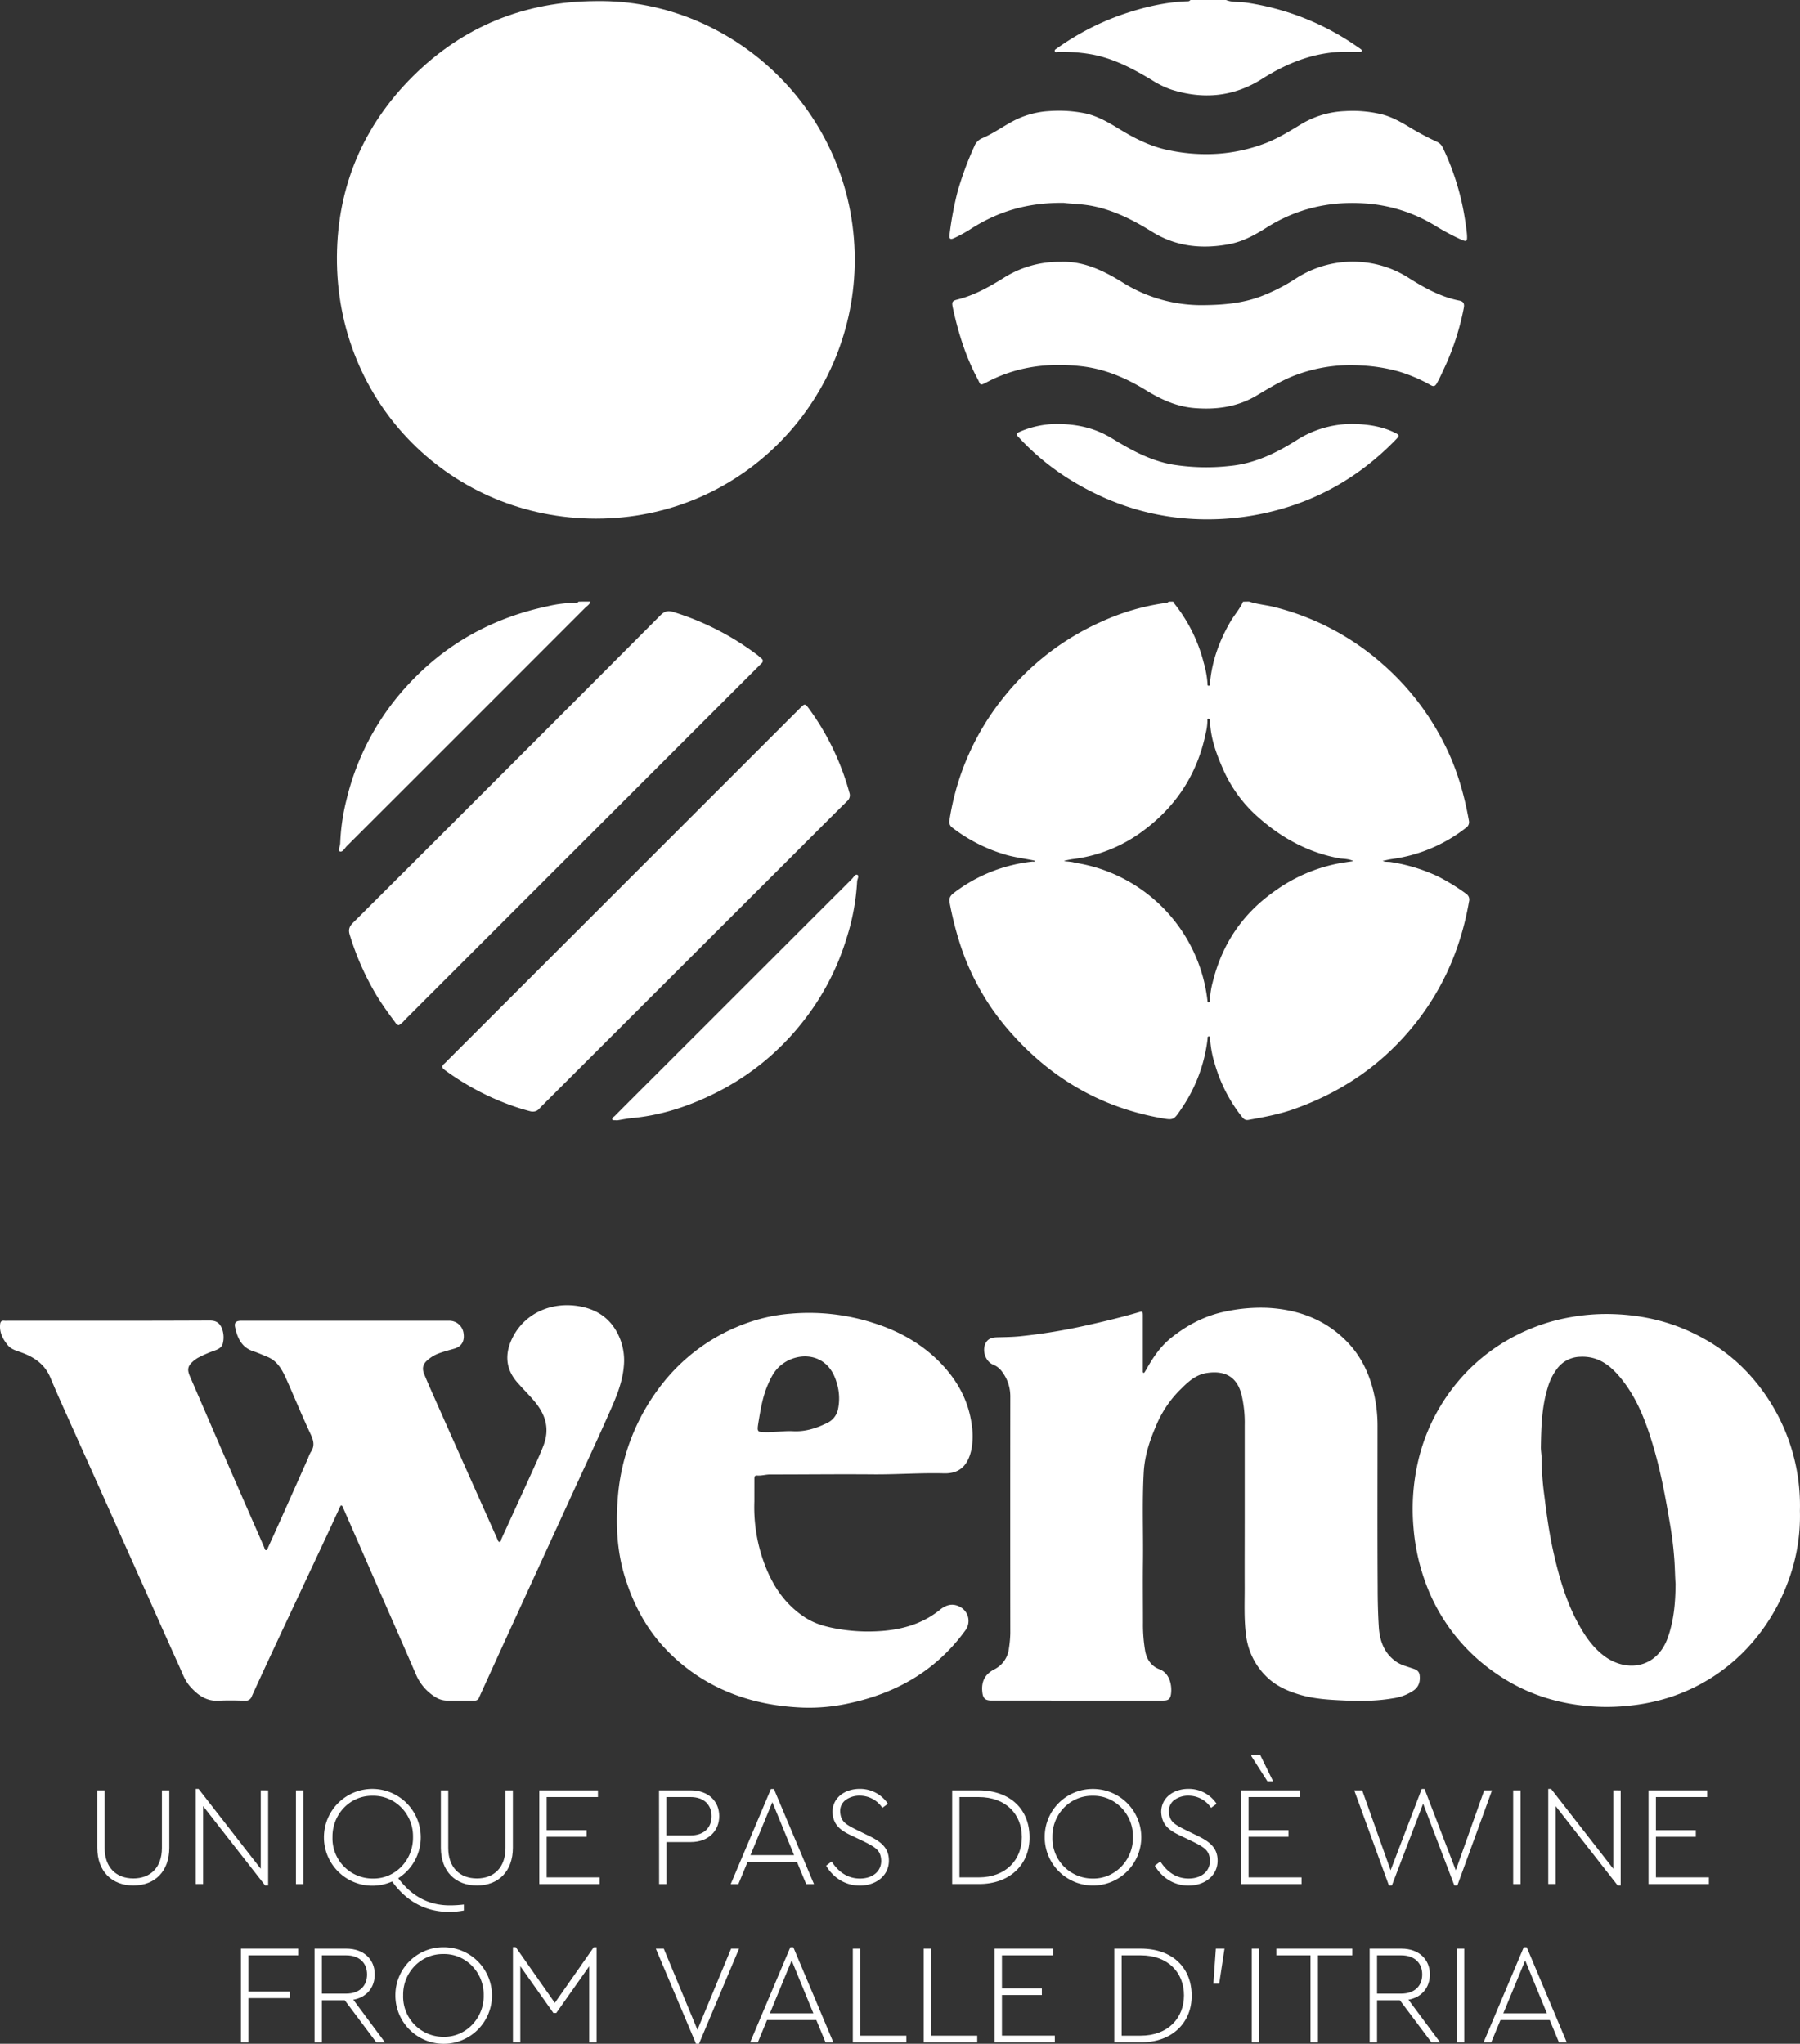 <svg xmlns="http://www.w3.org/2000/svg" id="Livello_2" data-name="Livello 2" viewBox="0 0 887.1 1007.28"><rect x="0" y="0" width="887.1" height="1007.28" fill="#333333" stroke="none"/><defs><style>.cls-1{fill:#fff;}</style></defs><path class="cls-1" d="M355.09,1117.26h3.64v28.41c0,9.59,5.67,15,14.14,15s14.07-5.46,14.07-15v-28.41h3.64v28.27c0,11.69-7.14,18.62-17.71,18.62s-17.78-6.93-17.78-18.62Z" transform="translate(-307.14 -234.87)"></path><path class="cls-1" d="M439.29,1117.26v46.89h-1.47L407.24,1125v38.42H403.6v-46.89H405l30.65,39.4v-38.7Z" transform="translate(-307.14 -234.87)"></path><path class="cls-1" d="M453,1117.26h3.63v46.19H453Z" transform="translate(-307.14 -234.87)"></path><path class="cls-1" d="M535.75,1176.47a39.54,39.54,0,0,1-7.14.7c-11.76,0-21.21-5.25-28.21-15a23.86,23.86,0,1,1,3-1.61c6.72,8.89,14.91,13.37,25.48,13.37a56.39,56.39,0,0,0,6.86-.42Zm-25.06-36.18c.21-11.27-8.75-20.58-19.88-20.37-11.13-.21-19.95,9.1-19.81,20.37a19.78,19.78,0,0,0,19.88,20.43C502,1160.93,510.83,1151.55,510.69,1140.29Z" transform="translate(-307.14 -234.87)"></path><path class="cls-1" d="M524.41,1117.26h3.64v28.41c0,9.59,5.67,15,14.14,15s14.07-5.46,14.07-15v-28.41h3.64v28.27c0,11.69-7.14,18.62-17.71,18.62s-17.78-6.93-17.78-18.62Z" transform="translate(-307.14 -234.87)"></path><path class="cls-1" d="M572.92,1117.26h28.91v3.29H576.56v16.31h19.67v3.28H576.56v20h26.11v3.29H572.92Z" transform="translate(-307.14 -234.87)"></path><path class="cls-1" d="M631.93,1117.26H647.6c8.68,0,14,5.39,14,12.67s-5.32,12.8-14,12.8h-12v20.72h-3.63Zm15.53,22.19c6.65,0,10.36-3.85,10.36-9.45s-3.71-9.45-10.36-9.45h-11.9v18.9Z" transform="translate(-307.14 -234.87)"></path><path class="cls-1" d="M699.89,1152.46H675.6l-4.55,11h-3.78l19.81-46.89h1.47l19.74,46.89h-3.85ZM677,1149.17h21.49l-10.71-26.1Z" transform="translate(-307.14 -234.87)"></path><path class="cls-1" d="M717,1152.32c3.29,5.11,7.84,8.4,13.93,8.4s10.5-3.36,10.5-8.75c-.21-5-2.38-6.44-8.54-9.52l-5.25-2.52c-5.81-2.65-9.94-5.24-10.22-12,0-7.07,6.09-11.41,13.44-11.41a16.46,16.46,0,0,1,13.86,7.35l-2.73,2a13.36,13.36,0,0,0-11.13-6,11.58,11.58,0,0,0-6.79,2,6.75,6.75,0,0,0-2.87,5.88c.28,4.9,2.66,6.23,8.19,9l5.18,2.53c7.21,3.35,10.64,6.57,10.64,12.66,0,7.28-6.23,12.25-14.35,12.25-7,0-13-3.71-16.59-9.8Z" transform="translate(-307.14 -234.87)"></path><path class="cls-1" d="M776.4,1117.26h13c16,0,25.12,9.73,25.12,23,.21,13.15-9.38,23.3-25.12,23.16h-13Zm13,42.9c13.5,0,21.34-8.68,21.34-19.87s-7.77-19.74-21.34-19.74H780v39.61Z" transform="translate(-307.14 -234.87)"></path><path class="cls-1" d="M845.62,1116.56A23.8,23.8,0,1,1,822,1140.35,23.63,23.63,0,0,1,845.62,1116.56Zm.07,3.36c-11.13-.21-20.09,9.1-19.88,20.37a19.78,19.78,0,0,0,19.88,20.43c11,.21,20-9.17,19.81-20.43C865.71,1129,856.68,1119.71,845.69,1119.92Z" transform="translate(-307.14 -234.87)"></path><path class="cls-1" d="M879,1152.32c3.29,5.11,7.84,8.4,13.93,8.4s10.5-3.36,10.5-8.75c-.21-5-2.38-6.44-8.54-9.52l-5.25-2.52c-5.81-2.65-9.94-5.24-10.22-12,0-7.07,6.09-11.41,13.44-11.41a16.46,16.46,0,0,1,13.86,7.35l-2.73,2a13.36,13.36,0,0,0-11.13-6,11.58,11.58,0,0,0-6.79,2,6.75,6.75,0,0,0-2.87,5.88c.28,4.9,2.66,6.23,8.19,9l5.18,2.53c7.21,3.35,10.64,6.57,10.64,12.66,0,7.28-6.23,12.25-14.35,12.25-7,0-13-3.71-16.59-9.8Z" transform="translate(-307.14 -234.87)"></path><path class="cls-1" d="M918.84,1117.26h28.91v3.29H922.48v16.31h19.67v3.28H922.48v20h26.11v3.29H918.84Zm5-16.87v-.63h4.34l6.37,13h-2.8Z" transform="translate(-307.14 -234.87)"></path><path class="cls-1" d="M1042.45,1117.26l-17.08,46.89h-1.47l-15.4-40.38-15.4,40.38h-1.46l-17.08-46.89h3.92l14,39.4,15.32-40.1h1.4l15.4,40.1,14-39.4Z" transform="translate(-307.14 -234.87)"></path><path class="cls-1" d="M1052.88,1117.26h3.64v46.19h-3.64Z" transform="translate(-307.14 -234.87)"></path><path class="cls-1" d="M1105.87,1117.26v46.89h-1.47L1073.81,1125v38.42h-3.64v-46.89h1.4l30.66,39.4v-38.7Z" transform="translate(-307.14 -234.87)"></path><path class="cls-1" d="M1119.59,1117.26h28.91v3.29h-25.27v16.31h19.67v3.28h-19.67v20h26.11v3.29h-29.75Z" transform="translate(-307.14 -234.87)"></path><path class="cls-1" d="M425.89,1195.26H454.1v3.29H429.53v17.84H450v3.29H429.53v21.77h-3.64Z" transform="translate(-307.14 -234.87)"></path><path class="cls-1" d="M492.6,1241.45l-15.54-20.72H465.79v20.72h-3.64v-46.19h15.68c8.68,0,14,5.39,14,12.67,0,6.44-3.92,11.33-10.57,12.52l15.61,21Zm-26.81-24h11.9c6.65,0,10.36-3.85,10.36-9.45s-3.71-9.45-10.36-9.45h-11.9Z" transform="translate(-307.14 -234.87)"></path><path class="cls-1" d="M525.63,1194.56A23.8,23.8,0,1,1,502,1218.35,23.63,23.63,0,0,1,525.63,1194.56Zm.08,3.36c-11.13-.21-20.09,9.1-19.88,20.37a19.78,19.78,0,0,0,19.88,20.43c11,.21,20-9.17,19.8-20.43C545.72,1207,536.69,1197.71,525.71,1197.92Z" transform="translate(-307.14 -234.87)"></path><path class="cls-1" d="M601.16,1194.56v46.89h-3.64v-37.51L581.28,1227h-1.4l-16.31-23.09v37.51h-3.64v-46.89h1.4L580.58,1222l19.18-27.43Z" transform="translate(-307.14 -234.87)"></path><path class="cls-1" d="M671.37,1195.26l-19.74,46.89h-1.47l-19.81-46.89h3.92l16.59,40,16.59-40Z" transform="translate(-307.14 -234.87)"></path><path class="cls-1" d="M709.44,1230.46H685.16l-4.55,11h-3.78l19.81-46.89h1.47l19.73,46.89H714Zm-22.88-3.29H708l-10.7-26.1Z" transform="translate(-307.14 -234.87)"></path><path class="cls-1" d="M727.44,1195.26h3.64v42.9h22.74v3.29H727.44Z" transform="translate(-307.14 -234.87)"></path><path class="cls-1" d="M762.36,1195.26H766v42.9h22.75v3.29H762.36Z" transform="translate(-307.14 -234.87)"></path><path class="cls-1" d="M797.29,1195.26H826.2v3.29H800.93v16.31H820.6v3.28H800.93v20H827v3.29H797.29Z" transform="translate(-307.14 -234.87)"></path><path class="cls-1" d="M856.3,1195.26h13c15.95,0,25.12,9.73,25.12,23,.21,13.15-9.38,23.3-25.12,23.16h-13Zm13,42.9c13.5,0,21.34-8.68,21.34-19.87s-7.77-19.74-21.34-19.74h-9.38v39.61Z" transform="translate(-307.14 -234.87)"></path><path class="cls-1" d="M906.35,1195.26h4.27L908,1212.55h-2.87Z" transform="translate(-307.14 -234.87)"></path><path class="cls-1" d="M924.05,1195.26h3.64v46.19h-3.64Z" transform="translate(-307.14 -234.87)"></path><path class="cls-1" d="M953,1198.55H936.16v-3.29h37.45v3.29H956.67v42.9H953Z" transform="translate(-307.14 -234.87)"></path><path class="cls-1" d="M1012.6,1241.45l-15.54-20.72H985.79v20.72h-3.64v-46.19h15.68c8.68,0,14,5.39,14,12.67,0,6.44-3.92,11.33-10.57,12.52l15.61,21Zm-26.81-24h11.9c6.65,0,10.36-3.85,10.36-9.45s-3.71-9.45-10.36-9.45h-11.9Z" transform="translate(-307.14 -234.87)"></path><path class="cls-1" d="M1025.13,1195.26h3.64v46.19h-3.64Z" transform="translate(-307.14 -234.87)"></path><path class="cls-1" d="M1070.9,1230.46h-24.28l-4.55,11h-3.78l19.81-46.89h1.47l19.73,46.89h-3.85Zm-22.88-3.29h21.49l-10.71-26.1Z" transform="translate(-307.14 -234.87)"></path><path class="cls-1" d="M477.57,885.79h50.87a7.09,7.09,0,0,1,7.1,5.83c.59,3.3-.13,6.74-4.68,8-2.49.7-5,1.38-7.43,2.26a17.57,17.57,0,0,0-5.43,3.21c-2.46,2-3,4.18-1.75,7.18,1.85,4.44,3.8,8.83,5.75,13.22Q532.43,949,542.88,972.4q4.7,10.53,9.39,21.06c.23.52.39,1.33,1,1.34.82,0,.77-.91,1-1.49,5.5-12.06,11.06-24.09,16.5-36.17,1.5-3.33,3-6.64,4.3-10.07,3-8,1-14.79-4.17-21.13-2.86-3.51-6.14-6.61-9.08-10.06C555.93,909,556,901.27,560,893.63c6-11.5,18.8-17.33,32.53-15,7.92,1.37,14.26,5.15,18.31,12.19a29,29,0,0,1,3.74,17.39c-.71,8.45-4.07,16-7.4,23.49-6.14,13.89-12.59,27.64-18.92,41.44q-12.79,27.92-25.59,55.83-9.74,21.24-19.41,42.49a2.22,2.22,0,0,1-2.38,1.55c-4.52,0-9.05,0-13.58,0a10.83,10.83,0,0,1-5.7-1.81,24.09,24.09,0,0,1-9.43-11c-5.93-13.76-12-27.47-18-41.2l-17.55-40.13c-.11-.26-.25-.51-.37-.77-.23-.51-.33-1.27-1-1.21-.29,0-.56.73-.76,1.16-2.22,4.79-4.42,9.61-6.66,14.39q-11.13,23.77-22.28,47.52c-4.8,10.28-9.59,20.55-14.29,30.88a3.18,3.18,0,0,1-3.45,2.22c-4.33-.13-8.68-.23-13,0-6,.32-10.16-2.75-13.89-6.9-2.64-2.94-3.88-6.61-5.46-10.09-5.47-12.07-10.84-24.19-16.24-36.29q-8.7-19.47-17.4-38.93Q352,958.93,342.15,937c-3.45-7.71-6.94-15.41-10.21-23.2-2.76-6.59-8-10.09-14.38-12.39-2.42-.87-5-1.5-6.71-3.69-2.27-2.86-3.91-5.89-3.69-9.72.09-1.55.46-2.39,2.16-2.21a14.24,14.24,0,0,0,1.73,0c33.14,0,66.29.06,99.43-.1,3.35,0,4.94,1.27,6.08,4a12.46,12.46,0,0,1,.43,7.09c-.42,2.27-2.43,3.17-4.35,3.82a62.24,62.24,0,0,0-7.41,3.2,13.93,13.93,0,0,0-3.28,2.33c-2.37,2.2-2.56,3.94-1.24,7,5.92,13.66,11.79,27.34,17.72,41q7.29,16.8,14.65,33.55c1.43,3.26,2.85,6.51,4.25,9.78.22.53.29,1.36.85,1.4.82.06.88-.89,1.14-1.46q4.11-9,8.18-18.13,5.76-12.88,11.49-25.79a16.36,16.36,0,0,1,1.28-2.89c2.08-3,1.45-5.67,0-8.79-4-8.52-7.58-17.23-11.39-25.84-2.23-5-4.43-10.13-10.08-12.4-2.32-.93-4.61-2-7-2.76-5.68-1.95-7.7-6.62-8.82-11.87-.48-2.28.53-3.14,3.12-3.14Z" transform="translate(-307.14 -234.87)"></path><path class="cls-1" d="M920.57,984.43v-47.1A59.62,59.62,0,0,0,919,922.21c-2.19-8.55-7.88-12-16.92-10.68-6,.86-9.84,4.83-13.81,8.77A54.58,54.58,0,0,0,876.71,938c-3.07,7.17-5.45,14.49-5.89,22.42-.83,14.72-.2,29.44-.38,44.15-.12,10,0,20,0,30.05a76.66,76.66,0,0,0,1.09,14c.77,4.18,3.16,7.52,7,8.94,5.22,1.94,6.31,8.26,5.7,12.34-.35,2.31-1.33,3.08-3.71,3.09-7.32,0-14.64,0-22,0H796.07c-3.47,0-4.53-1-4.85-4.53-.44-5,1.45-8.5,5.87-10.8a13.18,13.18,0,0,0,7.29-10.43,55.6,55.6,0,0,0,.67-7.44q-.06-58.37,0-116.74a20,20,0,0,0-3.85-11.84,10.16,10.16,0,0,0-4.61-3.77c-3.85-1.52-5.61-7.11-3.6-10.77,1.32-2.38,3.6-2.66,5.95-2.72,3.65-.08,7.28-.14,10.93-.5A280.64,280.64,0,0,0,841,888.43c9.1-2,18.14-4.15,27.08-6.76,2.25-.65,2.3-.59,2.3,1.85q0,12.71,0,25.43c0,.67,0,1.34,0,2,0,.16.07.4.19.47.32.18.56-.05.7-.29.56-.9,1.09-1.81,1.61-2.73,3.06-5.28,6.59-10.29,11.35-14.1,8-6.42,16.93-11.13,27.17-13.14a82.63,82.63,0,0,1,20.61-1.72c15.35.85,28.93,6,39.61,17.36,6.52,6.94,10.45,15.36,12.58,24.61a71,71,0,0,1,1.84,16c0,26.58-.11,53.17.06,79.75,0,6.52.15,13.07.56,19.59.44,6.82,2.64,13,8.61,17.12,2.18,1.51,4.71,2.15,7.16,3,1.92.65,4,1.05,4.35,3.57.36,2.93-.25,5.55-2.77,7.44a23.71,23.71,0,0,1-10.37,4c-8.48,1.48-17.06,1.44-25.58,1-6.67-.31-13.39-.79-19.9-2.65-6.19-1.77-12-4.32-16.65-8.81a34.26,34.26,0,0,1-10.3-20.75c-1.07-8.25-.6-16.53-.66-24.79C920.52,1005.43,920.57,994.93,920.57,984.43Z" transform="translate(-307.14 -234.87)"></path><path class="cls-1" d="M1194.19,979.34a91.66,91.66,0,0,1-6.24,36.1,96.38,96.38,0,0,1-17.15,28.85,90.35,90.35,0,0,1-41.61,27.36,97.12,97.12,0,0,1-19.14,3.87,101.4,101.4,0,0,1-18.43.34c-17-1.23-32.72-6.25-46.86-16a92.28,92.28,0,0,1-35.17-45.23,101.83,101.83,0,0,1-5.83-26.9,104.82,104.82,0,0,1,2-31.47,93.5,93.5,0,0,1,17.9-38,91.44,91.44,0,0,1,30.21-25,93.75,93.75,0,0,1,27.75-9.3,100.55,100.55,0,0,1,17.45-1.5c16.06.08,31.43,3.46,45.72,11.05a88.38,88.38,0,0,1,22.59,16.78,95.93,95.93,0,0,1,26.82,69Zm-61.28,36.07c-.24-3.1-.28-6.75-.5-10.39a173.84,173.84,0,0,0-2.07-18c-2.24-13.32-4.63-26.63-8.49-39.6-3.75-12.58-8.39-24.76-17.23-34.85-5-5.67-10.76-9.41-18.73-9a14.63,14.63,0,0,0-11.37,5.87,28.45,28.45,0,0,0-4.58,9.24c-3,9.64-3.25,19.62-3.41,29.58,0,1.78.37,3.61.36,5.44a145.16,145.16,0,0,0,1.39,18.63c1.12,9.21,2.41,18.4,4.44,27.48,2.75,12.21,6.18,24.18,12.21,35.24,3.28,6,7.09,11.64,12.66,15.87,10.77,8.19,26.12,6.59,31.6-9.22C1132.09,1033.36,1132.86,1024.71,1132.91,1015.41Z" transform="translate(-307.14 -234.87)"></path><path class="cls-1" d="M678.91,974.89a80,80,0,0,0,3.64,26.85c4,12.51,10.37,23.34,21.78,30.57,4.89,3.1,10.4,4.46,16,5.42a87.25,87.25,0,0,0,19,1.13c11.36-.54,22-3.28,31.05-10.6,3.09-2.5,6.4-3.43,10.11-1.31a7.8,7.8,0,0,1,2.41,11.47c-14.26,19.65-33.78,30.88-57.22,35.9a91.23,91.23,0,0,1-22.87,2.14c-13.81-.55-27.16-3.17-39.85-9a89,89,0,0,1-29.11-21.3c-9.07-10-15-21.75-18.92-34.63-3.77-12.53-4.34-25.41-3.33-38.26A103,103,0,0,1,631.92,919a92.56,92.56,0,0,1,44.53-32.5,82.57,82.57,0,0,1,20.22-4.19,103.72,103.72,0,0,1,40.91,4.57c13.24,4.17,25,10.88,34.48,21.23,7.55,8.28,12.55,17.84,14,29.13a35.64,35.64,0,0,1-.17,12c-1.62,7.59-5.57,12-13.55,11.78-11.65-.3-23.27.59-34.92.5-17-.14-33.91.06-50.87.06-2.12,0-4.17.7-6.3.5-1.26-.12-1.33.79-1.33,1.72Zm6.4-34.15c4.22,0,8.41-.72,12.65-.5,6,.33,11.57-1.45,16.89-4.09a9.64,9.64,0,0,0,5.3-6.8,25.88,25.88,0,0,0-.78-13.36c-4.57-15.63-20.76-15.16-28.75-7-2.43,2.48-3.84,5.51-5.17,8.6C683,923.3,682,929.36,681,935.42,680.16,940.74,680.06,940.72,685.31,940.74Z" transform="translate(-307.14 -234.87)"></path><path class="cls-1" d="M600.81,235.4c69.1-1.14,129.38,57,127.54,130.71-1.67,67.27-56.1,124.39-127.45,124.38-71.19,0-128.24-56.61-127.71-129.2.26-34.45,12.93-64.47,37.5-88.87C535.54,247.73,565.79,235.58,600.81,235.4Z" transform="translate(-307.14 -234.87)"></path><path class="cls-1" d="M911.38,234.87c3.21,1.31,6.66.81,10,1.3a127.8,127.8,0,0,1,55.09,22c.3.21.63.38.91.62s1.19.67.84,1.38c-.11.24-.85.22-1.31.23-1.46,0-2.93.05-4.39,0-16-.45-30.09,4.92-43.34,13.31C915.08,282.69,900,284,884.32,279a45.3,45.3,0,0,1-9.5-4.67c-9.44-5.67-19.08-10.8-30.12-12.74a86.69,86.69,0,0,0-16-1.17c-.59,0-1.59.56-1.77-.49-.1-.57.67-.93,1.17-1.28a128,128,0,0,1,31.67-16.48c10.63-3.67,21.47-6.3,32.78-6.67a1.43,1.43,0,0,0,1.24-.62Z" transform="translate(-307.14 -234.87)"></path><path class="cls-1" d="M830,363.92c10.84-.43,20.67,4.12,30.15,10A73.14,73.14,0,0,0,900,385.26c10-.09,19.68-.89,29-4.5a90.63,90.63,0,0,0,16.58-8.49,51.49,51.49,0,0,1,31.23-8.35,50.77,50.77,0,0,1,25,8.19c7.65,4.83,15.56,9.14,24.57,10.92,2.3.45,2.53,1.88,2.13,3.78a126.61,126.61,0,0,1-9.25,28.77c-1.3,2.74-2.48,5.54-4,8.2-.92,1.61-1.69,1.67-3.13.86a76.17,76.17,0,0,0-15.77-6.71,83.12,83.12,0,0,0-18-2.91,77.52,77.52,0,0,0-31.52,4.29c-7.18,2.51-13.63,6.47-20.11,10.33C917.22,435.37,907,436.85,896,436c-9-.7-16.66-4.25-24.1-8.81-9.77-6-20.14-10.46-31.6-11.79-16.17-1.86-31.8,0-46.44,7.64-4.12,2.15-3.23,1.72-5-1.57-5.84-10.94-9.47-22.66-12.09-34.72-.66-3-.43-3.6,2.22-4.26,8.29-2.07,15.62-6.2,22.76-10.64A50.9,50.9,0,0,1,830,363.92Z" transform="translate(-307.14 -234.87)"></path><path class="cls-1" d="M831.46,334.87c-18.19-.22-32.61,4.34-45.87,12.83a71.43,71.43,0,0,1-8,4.42c-2.21,1.05-2.78.53-2.43-2a164.8,164.8,0,0,1,3.89-20.75,157.91,157.91,0,0,1,8.2-22.23,7.09,7.09,0,0,1,3.86-4.11c5.3-2.22,10-5.63,15-8.32a43.67,43.67,0,0,1,18.45-5.11A64.9,64.9,0,0,1,842,290.75c6.28,1.37,11.75,4.64,17.16,7.95,7.75,4.72,15.81,8.71,24.81,10.36a87.93,87.93,0,0,0,24.26,1.52,81.87,81.87,0,0,0,23-5.29c6-2.39,11.53-5.8,17-9.12A45.31,45.31,0,0,1,970,289.64a60.7,60.7,0,0,1,18,1.55c5.41,1.36,10.13,4.14,14.82,7a137.15,137.15,0,0,0,12.29,6.48,5.87,5.87,0,0,1,3.07,2.92,126.61,126.61,0,0,1,11.22,37.25c.27,2.05.63,4.09.73,6.15.14,2.88-.22,3.1-2.8,2a114.92,114.92,0,0,1-12.91-6.89,75.81,75.81,0,0,0-35.17-11c-17.38-1.07-33.27,2.71-48,12-5.76,3.65-11.72,6.91-18.62,8.17-13.3,2.43-25.91,1.14-37.61-6.11-9.15-5.67-18.61-10.57-29.33-12.72C840.2,335.34,834.6,335.34,831.46,334.87Z" transform="translate(-307.14 -234.87)"></path><path class="cls-1" d="M827.56,443.81c11.26,0,19.79,2.35,27.7,7.18,9.27,5.65,18.74,10.89,29.65,12.84a104.1,104.1,0,0,0,28.37.69c12.11-1.15,22.7-6.28,32.76-12.62a50.71,50.71,0,0,1,30.55-8c6.2.34,12.3,1.42,18,4.24,2.26,1.13,2.38,1.41.54,3.31-15.84,16.37-34.55,28-56.52,34.27a131.54,131.54,0,0,1-30.86,5c-26.86,1.13-51.48-5.77-74.14-20a120.65,120.65,0,0,1-24.12-20c-1.86-2-1.9-2.09.58-3.21A46.76,46.76,0,0,1,827.56,443.81Z" transform="translate(-307.14 -234.87)"></path><path class="cls-1" d="M922.7,531.34c4,1.36,8.25,1.66,12.34,2.68a127,127,0,0,1,53.78,28.39,129.1,129.1,0,0,1,30.8,40.45c5.71,11.54,9.18,23.81,11.44,36.44a3.4,3.4,0,0,1-1.6,3.68,75.6,75.6,0,0,1-36.28,15.27c-1.55.21-3.07.61-4.6.92,1.3.64,2.74.36,4.1.59a86,86,0,0,1,23,7,99.4,99.4,0,0,1,14,8.6,3.42,3.42,0,0,1,1.44,3.8c-4.2,24.31-14,46-30.24,64.69-15.41,17.75-34.42,30.06-56.48,37.8-7.12,2.49-14.56,3.85-22,5.19-1.68.31-2.48-.63-3.32-1.7a75.56,75.56,0,0,1-13.13-25.54,51.65,51.65,0,0,1-2.4-12.51c0-.56.14-1.43-.67-1.43s-.57.88-.63,1.41a76.59,76.59,0,0,1-13.05,34.5c-3.73,5.54-3.74,5.47-10.46,4.24-29.17-5.33-53.39-19.49-73-41.5A121.87,121.87,0,0,1,780,699.23a166.79,166.79,0,0,1-4.84-19.44c-.5-2.67.69-3.78,2.36-5.06a77,77,0,0,1,28.89-13.58,74,74,0,0,1,9.69-1.65c.35,0,.91.29,1-.37a5.1,5.1,0,0,0-1-.27c-4.64-.94-9.34-1.51-13.91-2.9a79.48,79.48,0,0,1-25.57-13.08,3.56,3.56,0,0,1-1.51-4,126.82,126.82,0,0,1,27-60.76,128.16,128.16,0,0,1,47.93-36.89A113.48,113.48,0,0,1,881.85,532a1.8,1.8,0,0,0,1.26-.62h2.2c.26.41.49.84.78,1.22a77,77,0,0,1,14.27,28.87,47.94,47.94,0,0,1,1.88,10.37c0,.4-.1,1.07.66,1,.4,0,.52-.44.56-.81s0-.73.06-1.09c1-10.46,4.53-20.06,9.7-29.15,2-3.57,4.87-6.61,6.54-10.39Zm-20,57.76c-.7.08-.52.69-.51,1.07a27,27,0,0,1-.85,6.14c-4.19,20.39-14.94,36.57-31.74,48.7a72.08,72.08,0,0,1-34,13.3,37.91,37.91,0,0,0-3.89.82s0,.12,0,.19c1.2.12,2.42.21,3.62.38.84.13,1.65.41,2.49.54a77.66,77.66,0,0,1,64.36,67.5c.06.45,0,1.13.53,1.15.86,0,.74-.81.75-1.37a39.38,39.38,0,0,1,1.35-8.63c4.58-18.59,14.55-33.52,30.25-44.62a79.46,79.46,0,0,1,32.59-14c2.16-.37,4.32-.65,6.48-1-2.07-1.07-4.35-1.08-6.59-1.31a2.29,2.29,0,0,1-.36-.07c-16.32-3-30.1-11-42.05-22.15a67.68,67.68,0,0,1-15.63-22.74c-3.12-7.17-5.7-14.5-6-22.43C903.47,590,903.47,589.39,902.74,589.1Z" transform="translate(-307.14 -234.87)"></path><path class="cls-1" d="M598.15,531.34c-.37,1.41-1.6,2.12-2.53,3q-58.75,58.8-117.56,117.54c-1.07,1.06-2.05,3.2-3.5,2.61-.94-.39.21-2.67.25-4.1a103,103,0,0,1,3.07-21.25,126.31,126.31,0,0,1,30.26-56.69c18.79-20.4,41.85-33.06,68.82-38.77A59.63,59.63,0,0,1,590.68,532a1.65,1.65,0,0,0,1.61-.63Z" transform="translate(-307.14 -234.87)"></path><path class="cls-1" d="M503.71,740.14c-1.14-.13-1.57-1.11-2.13-1.85-3.16-4.19-6.19-8.45-8.93-12.94a134.67,134.67,0,0,1-13.12-29.67c-.77-2.42-.37-4.1,1.57-6Q557,614,632.67,538.08c2.06-2.06,3.8-2.39,6.37-1.57a133.74,133.74,0,0,1,41.43,21.23c.58.44,1.07,1,1.67,1.43,1.41,1,1.13,2,0,2.93-.46.4-.87.86-1.3,1.29L506.45,737.75A9.69,9.69,0,0,1,503.71,740.14Z" transform="translate(-307.14 -234.87)"></path><path class="cls-1" d="M568.76,782.65a108.9,108.9,0,0,1-11.2-3.54,127.79,127.79,0,0,1-31.08-16.79c-1.68-1.23-1.86-2-.31-3.27a17.56,17.56,0,0,0,1.3-1.29l173.08-173,.78-.78c2.54-2.51,2.53-2.51,4.71.45a126.54,126.54,0,0,1,19.67,41,3.84,3.84,0,0,1-1.21,4.41c-10.33,10.22-20.58,20.52-30.86,30.8Q633.79,720.4,573.92,780.22C572.77,781.38,571.88,783.11,568.76,782.65Z" transform="translate(-307.14 -234.87)"></path><path class="cls-1" d="M611.3,787.06c-1-.1-2.18,0-2.32-.28-.41-1,.68-1.41,1.24-2q10.06-10.12,20.19-20.2Q678.7,716.32,727,668.05c.83-.82,1.72-2.55,2.7-2s-.11,2.15-.15,3.3a111,111,0,0,1-5.17,27.86,124.7,124.7,0,0,1-21.54,41.18,126.3,126.3,0,0,1-45.2,36.21c-12.14,5.82-24.84,9.93-38.34,11.25C616.53,786.08,613.79,786.66,611.3,787.06Z" transform="translate(-307.14 -234.87)"></path></svg>